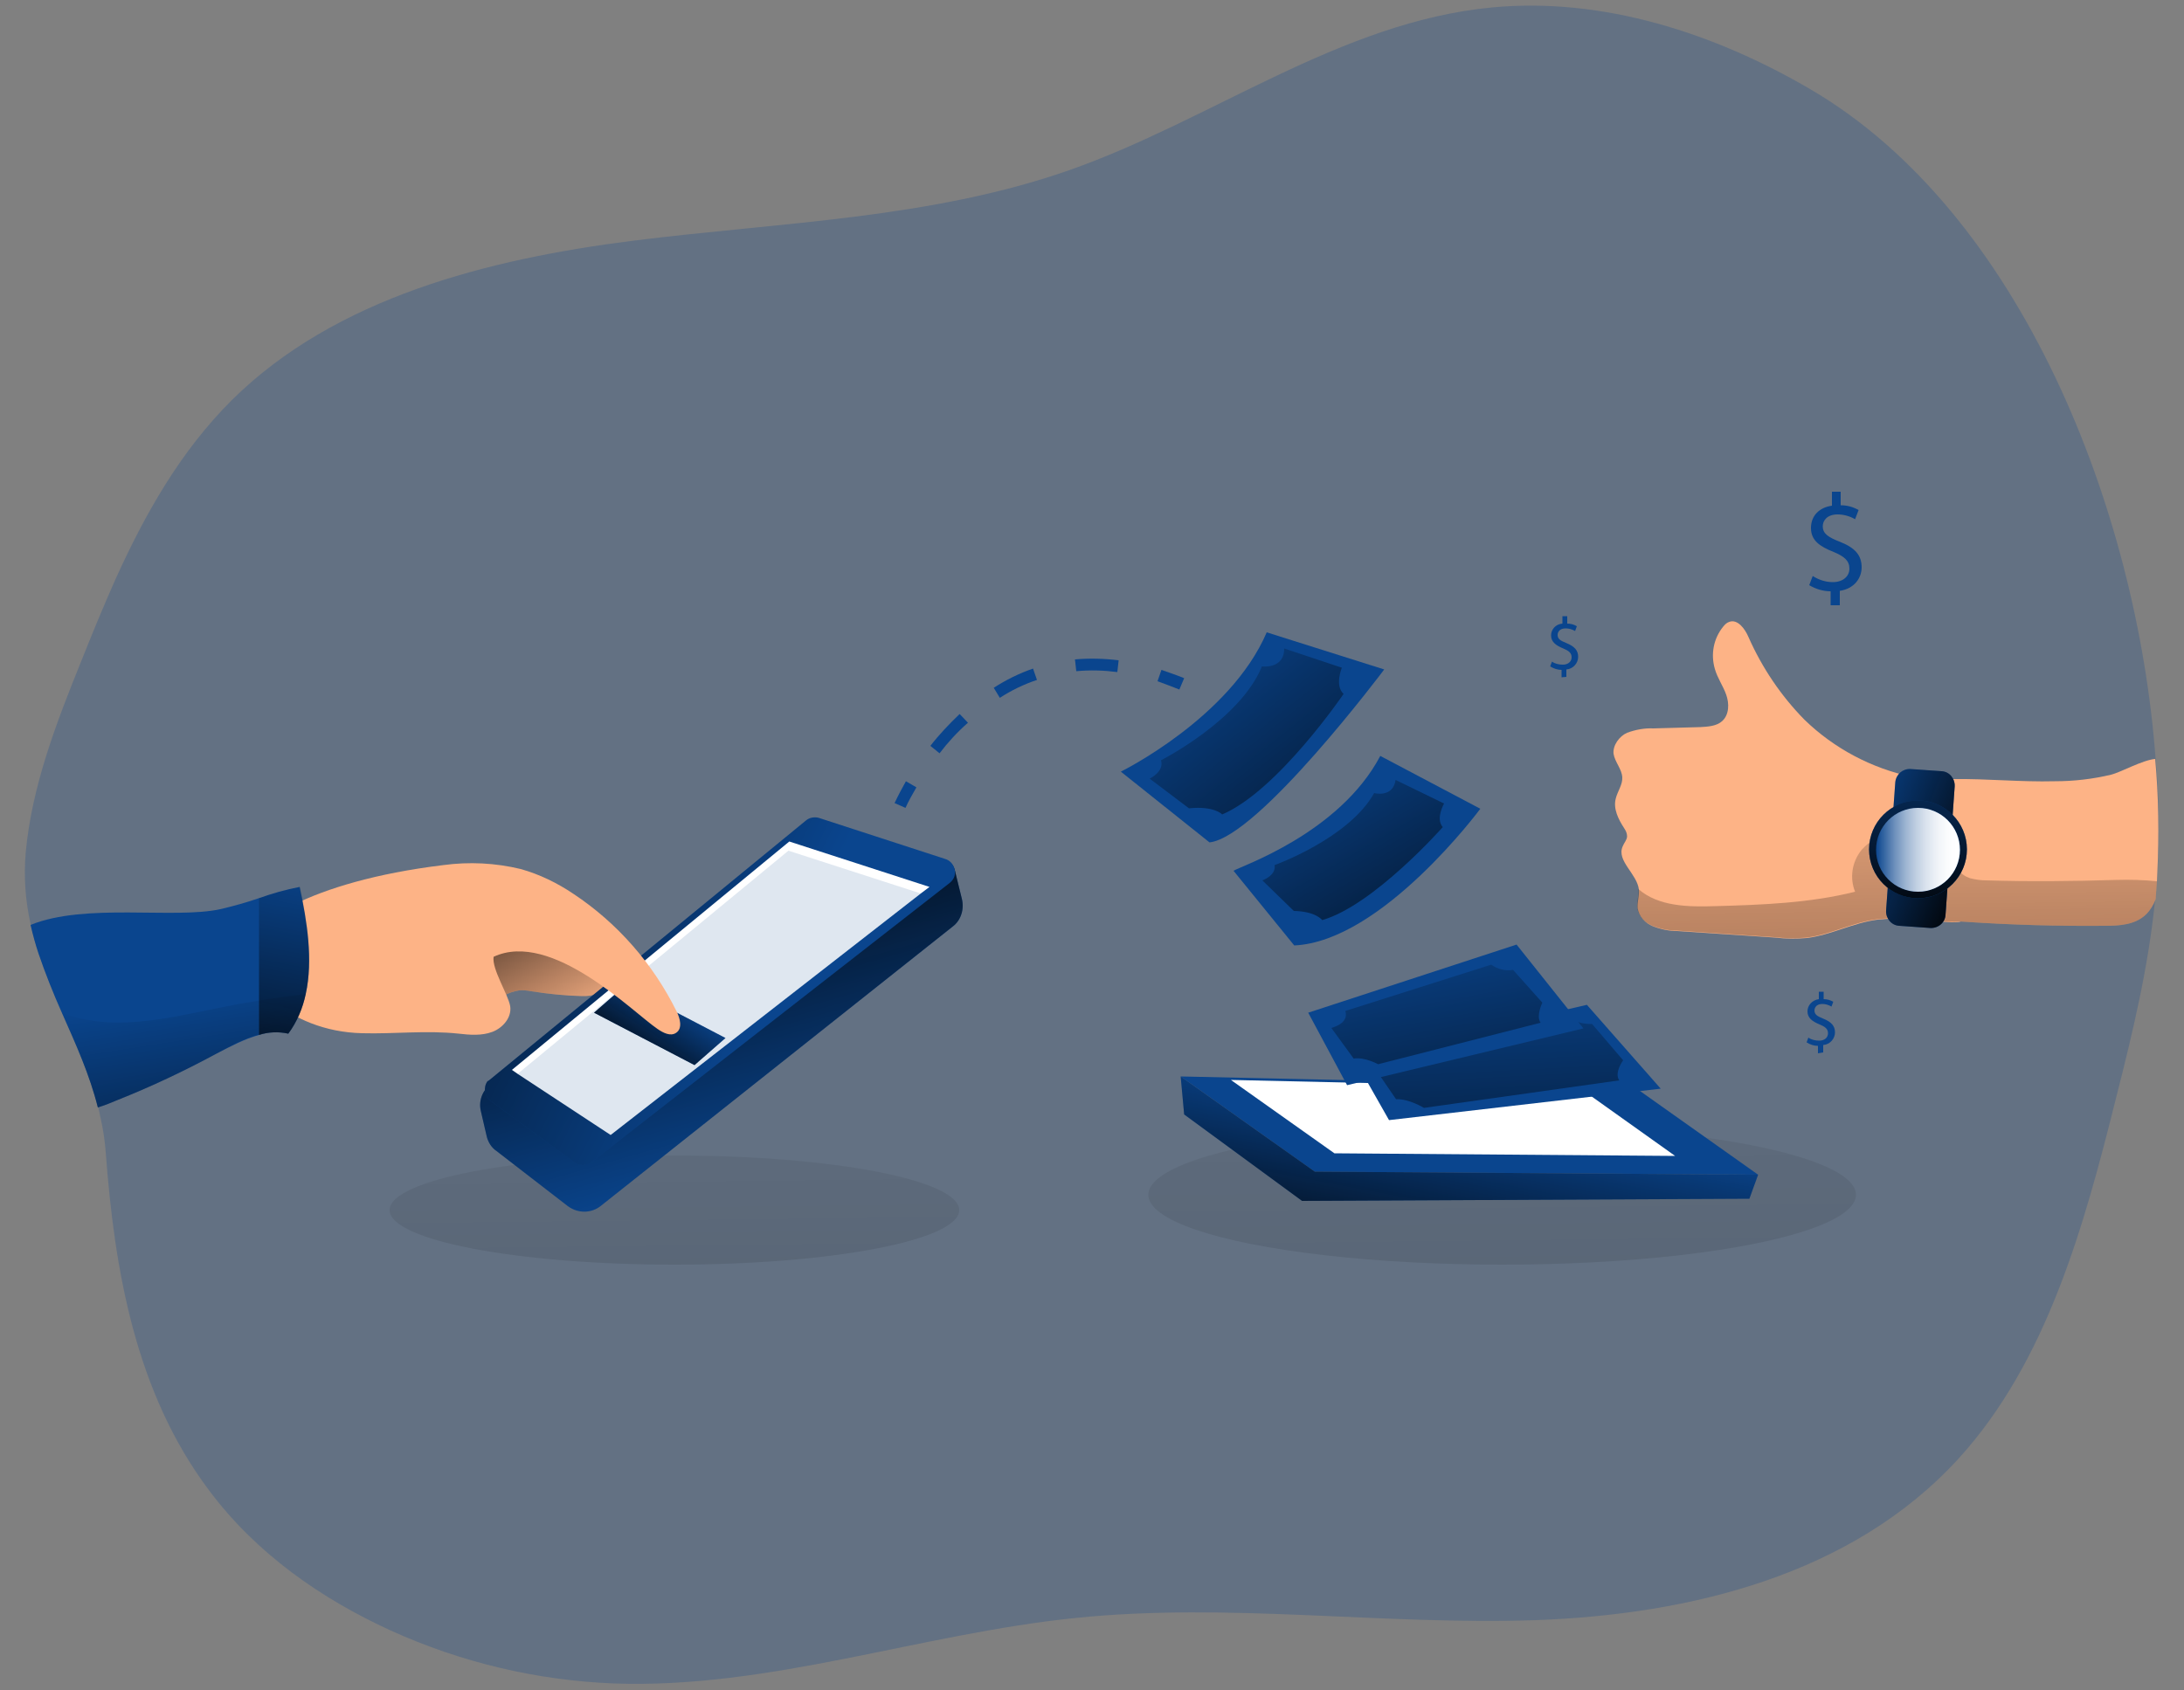 <?xml version="1.0" encoding="utf-8"?>
<!-- Generator: Adobe Illustrator 21.0.0, SVG Export Plug-In . SVG Version: 6.00 Build 0)  -->
<svg version="1.1" id="Layer_1" xmlns="http://www.w3.org/2000/svg" xmlns:xlink="http://www.w3.org/1999/xlink" x="0px" y="0px"
	 viewBox="0 0 500 387" style="enable-background:new 0 0 500 387;" xml:space="preserve">
<rect x="0" y="0" width="500" height="387" fill="#808080" stroke="none"/>
<style type="text/css">
	.st0{opacity:0.24;fill:#0A458E;enable-background:new    ;}
	.st1{opacity:0.26;fill:url(#SVGID_1_);enable-background:new    ;}
	.st2{opacity:0.26;fill:url(#SVGID_2_);enable-background:new    ;}
	.st3{fill:#FDB386;}
	.st4{fill:url(#SVGID_3_);}
	.st5{fill:#0A458E;}
	.st6{fill:#FFFFFF;}
	.st7{fill:url(#SVGID_4_);}
	.st8{fill:url(#SVGID_5_);}
	.st9{fill:url(#SVGID_6_);}
	.st10{opacity:0.13;fill:#0A458E;enable-background:new    ;}
	.st11{fill:url(#SVGID_7_);}
	.st12{fill:url(#SVGID_8_);}
	.st13{fill:url(#SVGID_9_);}
	.st14{fill:url(#SVGID_10_);}
	.st15{fill:url(#SVGID_11_);}
	.st16{fill:url(#SVGID_12_);}
	.st17{fill:url(#SVGID_13_);}
	.st18{fill:url(#SVGID_14_);}
	.st19{fill:url(#SVGID_15_);}
	.st20{fill:url(#SVGID_16_);}
	.st21{fill:url(#SVGID_17_);}
</style>
<title>Transfer Money 2</title>
<path class="st0" d="M493.9,199.7c-0.1,2.1-0.3,4.1-0.5,6.2c-1.5,15.3-5.1,30.4-8.9,45.3c-7.4,29.7-15.9,60.6-36.1,82.8
	c-24.4,26.7-61.5,35.7-96.7,37c-35.1,1.2-70.4-4.1-105.4-0.5c-35.5,3.6-70.2,16.3-105.8,15c-17.6-0.7-34.9-4.8-51-12.1
	c-16-7.3-30.9-17.7-41.7-32.2c-16.8-22.4-21.6-50.4-23.6-77.4c-0.2-2.6-0.6-5.3-1.2-7.9l0,0c-0.2-0.8-0.3-1.6-0.6-2.5
	c-3.2-12.5-9.7-23.4-13.6-35.3c-0.7-2.1-1.3-4.3-1.8-6.5c-1.2-5.4-1.6-10.9-1.1-16.5c1.4-15.1,7-29.6,12.7-43.7
	c2.5-6.3,5.1-12.6,7.9-18.9c6.8-15,14.9-29.3,26.7-41c23.6-23.3,58.5-32.2,91.9-36.4s67.9-5,99.6-16.1c32.8-11.5,62.1-34,96.9-37.3
	c25.4-2.4,50.9,5.9,72.8,18.7c48.3,28.2,74.9,96.4,79.1,153.4C494.3,182.5,494.4,191.1,493.9,199.7z"/>
<linearGradient id="SVGID_1_" gradientUnits="userSpaceOnUse" x1="153.84" y1="166.432" x2="156.11" y2="-37.236" gradientTransform="matrix(1 0 0 -1 0 388.91)">
	<stop  offset="0" style="stop-color:#010101;stop-opacity:0"/>
	<stop  offset="0.95" style="stop-color:#010101"/>
</linearGradient>
<ellipse class="st1" cx="154.4" cy="277.1" rx="65.2" ry="12.5"/>
<linearGradient id="SVGID_2_" gradientUnits="userSpaceOnUse" x1="343.125" y1="185.201" x2="346.032" y2="-75.482" gradientTransform="matrix(1 0 0 -1 0 388.91)">
	<stop  offset="0" style="stop-color:#010101;stop-opacity:0"/>
	<stop  offset="0.95" style="stop-color:#010101"/>
</linearGradient>
<ellipse class="st2" cx="343.9" cy="273.6" rx="81" ry="16"/>
<path class="st3" d="M133.2,228.1c-3.9-0.1-7.7-0.5-11.5-1.1c-1-0.2-2-0.3-2.9-0.2c-1.2,0.2-2.4,0.6-3.5,1.2
	c-6.7,2.9-14.1,3.7-21.2,2.3c-1.4-0.3-2.8-0.7-3.6-1.9c-0.3-0.6-0.5-1.3-0.6-2.1c-0.3-2.3-0.3-4.6-0.1-6.9c0-1.3,0.3-2.5,0.9-3.7
	c0.7-1.2,1.8-2.1,3-2.7c4.6-2.4,10.1-1.7,15.3-1.6c6.1,0.2,12.4-0.3,18.3,1.4c4.2,1.2,8.3,3.8,10.6,7.6
	C140.5,224.9,138.5,228.3,133.2,228.1z"/>
<linearGradient id="SVGID_3_" gradientUnits="userSpaceOnUse" x1="125.996" y1="129.921" x2="102.557" y2="173.71" gradientTransform="matrix(1 0 0 -1 -3.03 370.76)">
	<stop  offset="0" style="stop-color:#010101;stop-opacity:0"/>
	<stop  offset="0.95" style="stop-color:#010101"/>
</linearGradient>
<path class="st4" d="M133.2,228.1c-3.9-0.1-7.7-0.5-11.5-1.1c-1-0.2-2-0.3-2.9-0.2c-1.2,0.2-2.4,0.6-3.5,1.2
	c-6.7,2.9-14.1,3.7-21.2,2.3c-1.4-0.3-2.8-0.7-3.6-1.9c-0.3-0.6-0.5-1.3-0.6-2.1c-0.3-2.3-0.3-4.6-0.1-6.9c0-1.3,0.3-2.5,0.9-3.7
	c0.7-1.2,1.8-2.1,3-2.7c4.6-2.4,10.1-1.7,15.3-1.6c6.1,0.2,12.4-0.3,18.3,1.4c4.2,1.2,8.3,3.8,10.6,7.6
	C140.5,224.9,138.5,228.3,133.2,228.1z"/>
<polygon class="st5" points="270.3,246.5 301,268.3 402.5,269 374,248.8 "/>
<polygon class="st6" points="281.8,247.3 305.5,264.1 383.5,264.7 361.6,249.1 "/>
<path class="st5" d="M256.6,176.7c0,0,25-12.3,33.4-31.9l26.9,8.5c0,0-28.8,38.4-40,39.6L256.6,176.7z"/>
<path class="st5" d="M282.4,199.4c1.5-1,24.2-8.5,33.6-26.3l22.9,12.1c0,0-22.5,30.4-42.6,31.3L282.4,199.4z"/>
<polygon class="st5" points="363.3,230.1 380.2,249.3 318,256.5 310,242.4 "/>
<linearGradient id="SVGID_4_" gradientUnits="userSpaceOnUse" x1="319.967" y1="152.989" x2="336.886" y2="60.418" gradientTransform="matrix(1.18 0.12 0.1 -0.99 -52.82 330.539)">
	<stop  offset="0" style="stop-color:#010101;stop-opacity:0"/>
	<stop  offset="0.95" style="stop-color:#010101"/>
</linearGradient>
<path class="st7" d="M318.4,240.6l40.3-7.8c0,0,1.9,1.7,5.8,1.7l7.1,8.3c0,0-2.1,2.8-0.9,4.6l-44.7,6.3c0,0-3.4-2.1-6.4-2l-5.2-7.6
	C314.4,244.1,319.1,243.6,318.4,240.6z"/>
<path class="st5" d="M220.2,205.8l-1.6-6.5c-1-3.7-3.9-0.5-7.4,1.2l-97.8,47.1c-2.6,1.3-4,4.1-3.3,6.9l1.3,5.6
	c0.3,1.4,1.1,2.7,2.3,3.5l16.3,12.6c2.3,1.7,5.4,1.7,7.6-0.1l80.6-64C220,210.7,220.8,208.2,220.2,205.8z"/>
<linearGradient id="SVGID_5_" gradientUnits="userSpaceOnUse" x1="179.154" y1="102.319" x2="155.085" y2="185.305" gradientTransform="matrix(1 0 0 -1 -3.03 370.76)">
	<stop  offset="0" style="stop-color:#010101;stop-opacity:0"/>
	<stop  offset="0.95" style="stop-color:#010101"/>
</linearGradient>
<path class="st8" d="M220.2,205.8l-1.6-6.5c-1-3.7-3.9-0.5-7.4,1.2l-97.8,47.1c-2.6,1.3-4,4.1-3.3,6.9l1.3,5.6
	c0.3,1.4,1.1,2.7,2.3,3.5l16.3,12.6c2.3,1.7,5.4,1.7,7.6-0.1l80.6-64C220,210.7,220.8,208.2,220.2,205.8z"/>
<path class="st5" d="M112.2,247.2l72.3-59.3c0.8-0.7,2-0.9,3-0.6l28.9,9.4c1.7,0.5,2.6,2.4,2.1,4c-0.2,0.6-0.6,1.1-1.1,1.5
	l-81.9,63.9c-1.1,0.9-2.7,0.9-3.9,0.1l-19.3-14.1c-1.4-1.1-1.7-3.1-0.7-4.5C111.8,247.5,112,247.4,112.2,247.2z"/>
<linearGradient id="SVGID_6_" gradientUnits="userSpaceOnUse" x1="177.88" y1="138.811" x2="65.195" y2="194.132" gradientTransform="matrix(1 0 0 -1 -3.03 370.76)">
	<stop  offset="0" style="stop-color:#010101;stop-opacity:0"/>
	<stop  offset="0.95" style="stop-color:#010101"/>
</linearGradient>
<path class="st9" d="M112.2,247.2l72.3-59.3c0.8-0.7,2-0.9,3-0.6l28.9,9.4c1.7,0.5,2.6,2.4,2.1,4c-0.2,0.6-0.6,1.1-1.1,1.5
	l-81.9,63.9c-1.1,0.9-2.7,0.9-3.9,0.1l-19.3-14.1c-1.4-1.1-1.7-3.1-0.7-4.5C111.8,247.5,112,247.4,112.2,247.2z"/>
<polygon class="st6" points="212.8,203.1 210.8,204.6 139.8,259.9 118.5,245.9 117.2,245 180.7,192.7 "/>
<polygon class="st10" points="210.8,204.6 139.8,259.9 118.5,245.9 180.5,194.8 "/>
<polygon class="st5" points="159,243.9 136,231.9 143.1,225.7 166.1,237.7 "/>
<linearGradient id="SVGID_7_" gradientUnits="userSpaceOnUse" x1="155.409" y1="160.792" x2="143.37" y2="142.346" gradientTransform="matrix(1 0 0 -1 0 388.91)">
	<stop  offset="0" style="stop-color:#010101;stop-opacity:0"/>
	<stop  offset="0.95" style="stop-color:#010101"/>
</linearGradient>
<polygon class="st11" points="159,243.9 136,231.9 143.1,225.7 166.1,237.7 "/>
<path class="st5" d="M207.3,185l-2.5-1.1c0.8-1.7,1.7-3.4,2.6-5l2.4,1.4C208.9,181.9,208,183.4,207.3,185z"/>
<path class="st5" d="M215.1,172.5l-2.1-1.7c2-2.6,4.3-5,6.7-7.3l1.9,2C219.1,167.7,217,170,215.1,172.5z M228.9,159.8l-1.4-2.3
	c2.8-1.8,5.8-3.3,9-4.4l0.9,2.6C234.4,156.7,231.5,158.1,228.9,159.8z M255.8,153.9c-3.1-0.4-6.2-0.5-9.4-0.2l-0.3-2.7
	c3.3-0.3,6.7-0.2,10,0.2L255.8,153.9z"/>
<path class="st5" d="M270,157.9c-1.7-0.7-3.4-1.3-5-1.9l0.9-2.6c1.7,0.6,3.5,1.2,5.2,1.9L270,157.9z"/>
<polygon class="st5" points="271.1,255.2 270.3,246.5 301,268.3 402.5,269 400.5,274.5 298.1,275 "/>
<linearGradient id="SVGID_8_" gradientUnits="userSpaceOnUse" x1="337.439" y1="136.654" x2="327.836" y2="85.95" gradientTransform="matrix(1 0 0 -1 0 388.91)">
	<stop  offset="0" style="stop-color:#010101;stop-opacity:0"/>
	<stop  offset="0.95" style="stop-color:#010101"/>
</linearGradient>
<polygon class="st12" points="271.1,255.2 270.3,246.5 301,268.3 402.5,269 400.5,274.5 298.1,275 "/>
<path class="st3" d="M451.6,190.9c-0.1,3.4-0.3,6.9-0.5,10.3c-0.1,2-0.2,3.9-0.4,5.9c-0.1,1.4-0.4,3.1-1.6,3.8
	c-0.2,0.1-0.4,0.2-0.5,0.2c-0.6,0.1-1.2,0.1-1.9,0.1l-8.5-0.6c-2.8-0.3-5.6-0.3-8.4,0c-5.5,0.7-10.6,3.5-16.1,4.2
	c-2.4,0.2-4.9,0.2-7.3-0.1l-22.4-1.5c-1.9,0-3.8-0.4-5.6-1.1c-1.8-0.7-3.2-2.3-3.5-4.2c-0.1-1.3,0.4-2.7,0.3-4c0-0.1,0-0.1,0-0.2
	c-0.4-3.6-5.2-6.6-3.7-9.9c0.3-0.8,1-1.5,1-2.3c0-0.7-0.3-1.3-0.7-1.9c-1.3-2-2.5-4.4-1.9-6.7c0.4-1.7,1.6-3.2,1.5-4.9
	c-0.1-1.9-1.7-3.5-2-5.4c-0.2-1.9,1.3-4,3.1-4.8c1.9-0.7,4-1.1,6-1l10.8-0.3c1.7-0.1,3.7-0.2,5-1.4c1.6-1.5,1.6-4,0.9-6
	c-0.7-2-2-3.8-2.6-5.9c-1-3.4-0.3-7,1.9-9.7c0.4-0.5,0.8-0.9,1.4-1.1c1.9-0.7,3.6,1.6,4.4,3.5c3.1,7,7.4,13.4,12.8,18.9
	c6.8,6.6,15.3,11.1,24.6,13.1c2.7,0.6,6.6,0.2,9.7,0.7c0.9,0.1,1.8,0.3,2.6,0.7C453.4,180.9,451.7,187.7,451.6,190.9z"/>
<path class="st3" d="M493.9,199.7c0,0.7-0.1,1.4-0.1,2.1c-0.1,1.4-0.2,2.7-0.3,4.1c-0.5,1.3-1.2,2.5-2.2,3.5
	c-2.5,2.4-6.1,2.6-9.4,2.6c-10.6,0.1-21.2-0.2-31.8-0.9c-0.5,0-1.1-0.1-1.6-0.1c-1.4-0.1-2.8-0.6-4.1-1.4c-2.5-1.8-3.2-5.4-3.7-8.6
	c-0.9-6.2-1.9-12.6-0.4-18.6c0.1-0.6,0.3-1.2,0.6-1.8c0.3-0.6,0.6-1.1,1.1-1.5c0.9-0.5,2-0.8,3.1-0.7c0.7,0,1.4,0,2.1,0
	c7.7-0.1,15.5,0.7,23.2,0.5c4.4,0,8.7-0.5,12.9-1.5c2.1-0.5,7.3-3.4,10.1-3.6C494.2,182.5,494.3,191.1,493.9,199.7z"/>
<linearGradient id="SVGID_9_" gradientUnits="userSpaceOnUse" x1="436.749" y1="208.282" x2="439.307" y2="6.98" gradientTransform="matrix(1 0 0 -1 -3.03 370.76)">
	<stop  offset="0" style="stop-color:#010101;stop-opacity:0"/>
	<stop  offset="0.95" style="stop-color:#010101"/>
</linearGradient>
<path class="st13" d="M493.8,201.8c-0.1,1.4-0.2,2.7-0.3,4.1c-0.5,1.3-1.2,2.5-2.2,3.5c-2.5,2.4-6.1,2.6-9.4,2.6
	c-10.6,0.1-21.2-0.2-31.8-0.9c-0.5,0-1.1-0.1-1.6-0.1c-0.6,0.1-1.2,0.1-1.9,0.1l-8.5-0.6c-2.8-0.3-5.6-0.3-8.4,0
	c-5.5,0.7-10.6,3.5-16.1,4.2c-2.4,0.2-4.9,0.2-7.3-0.1l-22.4-1.5c-1.9,0-3.8-0.4-5.6-1.1c-1.8-0.7-3.2-2.3-3.5-4.2
	c-0.1-1.3,0.4-2.7,0.3-4c0-0.1,0-0.1,0-0.2c4.6,4,11.4,4.1,17.6,3.9c10.8-0.3,21.6-0.7,32-3.3c-1.3-3.2-0.7-6.9,1.5-9.6
	c1-1.1,2.2-2,3.3-3c2.3-2.2,3.5-5.2,5.6-7.7c1.4-1.8,3.5-3,5.8-3.3c0.9-0.1,1.7,0.1,2.5,0.5c3.3,1.6,3.6,6.1,3.4,9.7
	c-0.2,3.6-0.1,8,3.1,9.8c0.3,0.2,0.7,0.3,1.1,0.5c1.2,0.3,2.4,0.5,3.7,0.5c9.9,0.3,19.8,0.2,29.7-0.1
	C487.6,201.4,490.7,201.5,493.8,201.8z"/>
<path class="st3" d="M101.5,198.1c5.9-0.8,11.9-0.5,17.7,0.9c4.3,1.2,8.4,3.2,12.1,5.7c10.1,6.7,18.2,16,23.6,26.9
	c0.8,1.6,1.4,3.9-0.1,4.9c-1.3,0.9-3,0-4.3-0.9c-5.6-3.8-24.2-22.7-37.5-16.5c-0.4,2.9,3.3,8.5,3.8,11.3c0.4,2.6-1.7,5-4.1,5.9
	c-2.4,0.9-5.1,0.7-7.7,0.4c-7.4-0.8-14.7,0.1-22.1-0.1c-17.3-0.4-28.1-12.9-27.1-19.3C56.8,211.9,70.4,201.9,101.5,198.1z"/>
<polygon class="st5" points="299.5,231.9 347.2,216.3 362.5,235.5 308.4,248.5 "/>
<path class="st5" d="M70,227.6c-0.7,3.3-2,6.4-4,9.1c-2.2-0.5-4.6-0.4-6.7,0.3c-3.3,0.9-6.5,2.6-9.6,4.2c-7.4,4-15,7.6-22.8,10.7
	c-1.4,0.6-2.9,1.2-4.5,1.7c-1.9-7.6-5.1-14.6-8.2-21.6c-2-4.5-3.8-9-5.4-13.7c-0.7-2.1-1.3-4.3-1.8-6.5c12.5-5.1,32.8-1.3,43.4-3.6
	c3-0.7,5.9-1.5,8.8-2.5c3.1-1.1,6.2-2,9.4-2.6C70.3,211,71.7,219.8,70,227.6z"/>
<linearGradient id="SVGID_10_" gradientUnits="userSpaceOnUse" x1="44.761" y1="143.751" x2="56.678" y2="67.688" gradientTransform="matrix(1 0 0 -1 -3.03 370.76)">
	<stop  offset="0" style="stop-color:#010101;stop-opacity:0"/>
	<stop  offset="0.95" style="stop-color:#010101"/>
</linearGradient>
<path class="st14" d="M70,227.6c-0.7,3.3-2,6.4-4,9.1c-5.6-1.3-11.2,1.7-16.3,4.5c-7.4,4-15,7.6-22.8,10.7c-1.4,0.6-2.9,1.2-4.5,1.7
	c-1.9-7.6-5.1-14.6-8.2-21.6c4.8,1.7,10,2.4,15.1,2.1c7.4-0.3,14.6-2.1,21.8-3.5C57.4,229.3,63.7,228.4,70,227.6z"/>
<linearGradient id="SVGID_11_" gradientUnits="userSpaceOnUse" x1="271.866" y1="225.637" x2="333.717" y2="148.037" gradientTransform="matrix(1 0 0 -1 -3.03 370.76)">
	<stop  offset="0" style="stop-color:#010101;stop-opacity:0"/>
	<stop  offset="0.95" style="stop-color:#010101"/>
</linearGradient>
<path class="st15" d="M294,148.5l13.2,4.4c0,0-1.7,4.1,0.4,6c0,0-15.1,22.2-27.8,27.6c0,0-1.8-2-7.6-1.4l-9-6.8c0,0,3.4-1.6,2.6-4.2
	c0,0,18.1-9.2,23.1-21.5C288.9,152.6,294,153.3,294,148.5z"/>
<linearGradient id="SVGID_12_" gradientUnits="userSpaceOnUse" x1="298.623" y1="202.046" x2="344.332" y2="124.446" gradientTransform="matrix(1 0 0 -1 -3.03 370.76)">
	<stop  offset="0" style="stop-color:#010101;stop-opacity:0"/>
	<stop  offset="0.95" style="stop-color:#010101"/>
</linearGradient>
<path class="st16" d="M319.5,178.6l11.1,5.4c0,0-2,3.5-0.3,5.4c0,0-15.8,17.9-27.6,21.3c0,0-1.4-2-6.5-2.1l-7.2-7
	c0,0,3.2-1.1,2.8-3.5c0,0,17-6.1,22.8-16.5C314.5,181.6,318.9,182.8,319.5,178.6z"/>
<linearGradient id="SVGID_13_" gradientUnits="userSpaceOnUse" x1="328.011" y1="160.661" x2="343.742" y2="74.567" gradientTransform="matrix(1 0 0 -1 -3.03 370.76)">
	<stop  offset="0" style="stop-color:#010101;stop-opacity:0"/>
	<stop  offset="0.95" style="stop-color:#010101"/>
</linearGradient>
<path class="st17" d="M308,231.5l33.4-10.6c1.4,1,3.2,1.5,5,1.2l6.7,7.5c0,0-1.5,3.1-0.4,4.6l-37.2,9.5c0,0-3.1-1.7-5.6-1.3l-5.1-7
	C305,235.3,308.9,234.4,308,231.5z"/>
<linearGradient id="SVGID_14_" gradientUnits="userSpaceOnUse" x1="71.452" y1="174.018" x2="58.13" y2="103.681" gradientTransform="matrix(1 0 0 -1 -3.03 370.76)">
	<stop  offset="0" style="stop-color:#010101;stop-opacity:0"/>
	<stop  offset="0.95" style="stop-color:#010101"/>
</linearGradient>
<path class="st18" d="M70,227.6c-0.7,3.3-2,6.4-4,9.1c-2.2-0.5-4.6-0.4-6.7,0.3v-31.3c3.1-1.1,6.2-2,9.4-2.6
	C70.3,211,71.7,219.8,70,227.6z"/>
<path class="st5" d="M437.4,176.1l7.1,0.5c1.8,0.1,3.1,1.7,3,3.5l-2.1,29.4c-0.1,1.8-1.7,3.1-3.5,3l-7.1-0.5c-1.8-0.1-3.1-1.7-3-3.5
	l2.1-29.4C434.1,177.3,435.6,176,437.4,176.1z"/>
<linearGradient id="SVGID_15_" gradientUnits="userSpaceOnUse" x1="425.539" y1="183.404" x2="457.804" y2="170.344" gradientTransform="matrix(1 0 0 -1 -3.034 370.764)">
	<stop  offset="0" style="stop-color:#010101;stop-opacity:0"/>
	<stop  offset="0.95" style="stop-color:#010101"/>
</linearGradient>
<path class="st19" d="M437.4,176.1l7.1,0.5c1.8,0.1,3.1,1.7,3,3.5l-2.1,29.4c-0.1,1.8-1.7,3.1-3.5,3l-7.1-0.5
	c-1.8-0.1-3.1-1.7-3-3.5l2.1-29.4C434.1,177.3,435.6,176,437.4,176.1z"/>
<circle class="st5" cx="439.1" cy="194.5" r="11.2"/>
<linearGradient id="SVGID_16_" gradientUnits="userSpaceOnUse" x1="439.13" y1="229.627" x2="439.13" y2="173.154" gradientTransform="matrix(1 0 0 -1 0 388.91)">
	<stop  offset="0" style="stop-color:#010101;stop-opacity:0"/>
	<stop  offset="0.95" style="stop-color:#010101"/>
</linearGradient>
<circle class="st20" cx="439.1" cy="194.5" r="11.2"/>
<circle class="st5" cx="439.1" cy="194.6" r="9.6"/>
<linearGradient id="SVGID_17_" gradientUnits="userSpaceOnUse" x1="429.422" y1="194.306" x2="448.68" y2="194.306" gradientTransform="matrix(1 0 0 -1 0 388.91)">
	<stop  offset="0" style="stop-color:#FFFFFF;stop-opacity:0"/>
	<stop  offset="0.13" style="stop-color:#FFFFFF;stop-opacity:0.23"/>
	<stop  offset="0.23" style="stop-color:#FFFFFF;stop-opacity:0.41"/>
	<stop  offset="0.35" style="stop-color:#FFFFFF;stop-opacity:0.59"/>
	<stop  offset="0.48" style="stop-color:#FFFFFF;stop-opacity:0.74"/>
	<stop  offset="0.6" style="stop-color:#FFFFFF;stop-opacity:0.85"/>
	<stop  offset="0.72" style="stop-color:#FFFFFF;stop-opacity:0.93"/>
	<stop  offset="0.84" style="stop-color:#FFFFFF;stop-opacity:0.98"/>
	<stop  offset="0.95" style="stop-color:#FFFFFF"/>
</linearGradient>
<circle class="st21" cx="439.1" cy="194.6" r="9.6"/>
<path class="st5" d="M419.1,138.6v-3.2c-1.7,0-3.4-0.5-4.9-1.4l0.8-2.1c1.4,0.9,3,1.4,4.6,1.4c2.3,0,3.8-1.3,3.8-3.1
	c0-1.8-1.2-2.8-3.6-3.8c-3.3-1.3-5.2-2.7-5.2-5.5s1.9-4.7,4.8-5.1v-3.2h2v3.1c1.5,0,2.9,0.4,4.1,1.1l-0.8,2.1
	c-1.2-0.7-2.6-1.1-4-1.1c-2.5,0-3.4,1.5-3.4,2.7c0,1.7,1.2,2.5,4,3.6c3.3,1.3,4.9,3,4.9,5.8c0,2.5-1.7,4.9-5,5.4v3.3H419.1z"/>
<path class="st5" d="M357.5,155.1v-1.7c-0.9,0-1.8-0.3-2.6-0.8l0.4-1.1c0.7,0.5,1.6,0.7,2.5,0.7c1.2,0,2-0.7,2-1.7
	c0-1-0.7-1.5-1.9-2c-1.7-0.7-2.8-1.5-2.8-3c0-1.4,1.1-2.6,2.6-2.7v-1.7h1.1v1.7c0.8,0,1.5,0.2,2.2,0.6l-0.4,1.1
	c-0.7-0.4-1.4-0.6-2.2-0.6c-1.3,0-1.8,0.8-1.8,1.5c0,0.9,0.6,1.3,2.1,1.9c1.7,0.7,2.6,1.6,2.6,3.1c0,1.5-1.2,2.8-2.7,2.9v1.7
	L357.5,155.1z"/>
<path class="st5" d="M416.2,241.2v-1.7c-0.9,0-1.8-0.3-2.6-0.8l0.4-1.1c0.7,0.5,1.6,0.7,2.5,0.7c1.2,0,2-0.7,2-1.7s-0.7-1.5-1.9-2
	c-1.7-0.7-2.8-1.5-2.8-3c0-1.4,1.1-2.6,2.6-2.8v-1.7h1.1v1.7c0.8,0,1.5,0.2,2.2,0.6l-0.4,1.1c-0.7-0.4-1.4-0.6-2.1-0.6
	c-1.3,0-1.8,0.8-1.8,1.5c0,0.9,0.6,1.3,2.1,1.9c1.7,0.7,2.6,1.6,2.6,3.1c0,1.5-1.2,2.8-2.7,2.9v1.7L416.2,241.2z"/>
</svg>
